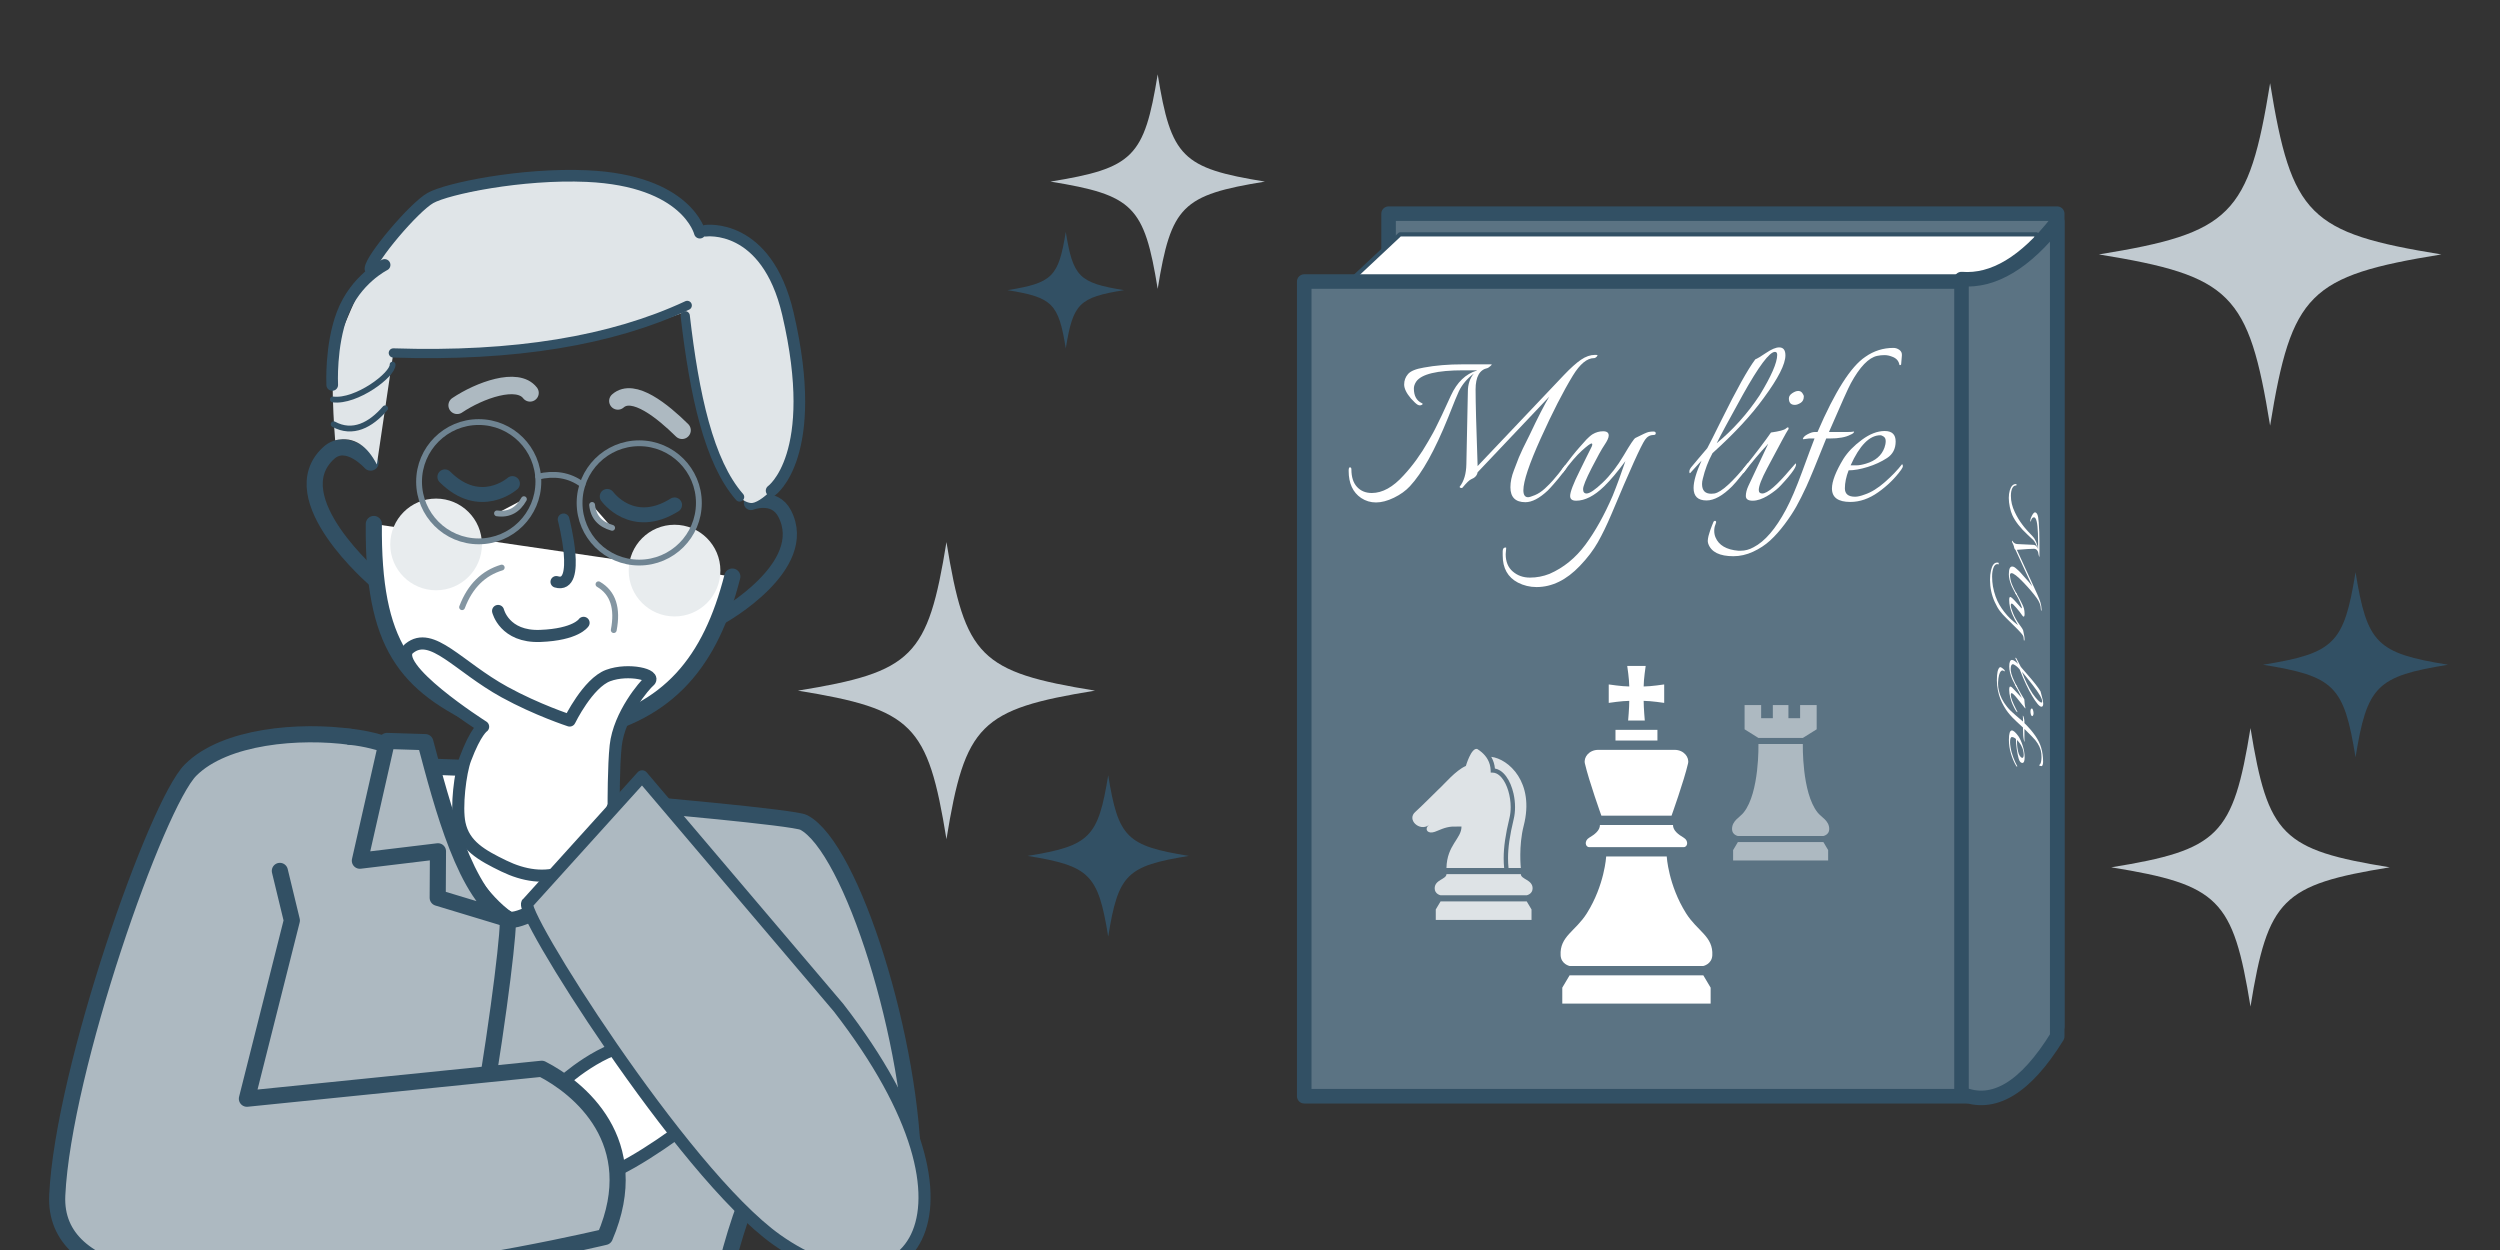 <?xml version="1.0" encoding="UTF-8"?>
<svg id="_レイヤー_1" data-name="レイヤー 1" xmlns="http://www.w3.org/2000/svg" xmlns:xlink="http://www.w3.org/1999/xlink" viewBox="0 0 600 300">
  <rect x="0" y="0" width="600" height="300" fill="#333333" stroke="none"/>
  <defs>
    <style>
      .cls-1 {
        stroke-width: 3.588px;
      }

      .cls-1, .cls-2, .cls-3, .cls-4, .cls-5, .cls-6, .cls-7, .cls-8, .cls-9, .cls-10, .cls-11, .cls-12, .cls-13, .cls-14, .cls-15, .cls-16 {
        stroke-linecap: round;
      }

      .cls-1, .cls-2, .cls-3, .cls-4, .cls-6, .cls-7, .cls-8, .cls-10, .cls-13, .cls-14, .cls-15, .cls-16 {
        stroke-linejoin: round;
      }

      .cls-1, .cls-2, .cls-4, .cls-5, .cls-7, .cls-8, .cls-9, .cls-10, .cls-11, .cls-13, .cls-14, .cls-15, .cls-16 {
        stroke: #325064;
      }

      .cls-1, .cls-5, .cls-6, .cls-9, .cls-17, .cls-10, .cls-12, .cls-13, .cls-14, .cls-16 {
        fill: none;
      }

      .cls-2, .cls-4 {
        fill: #adb9c1;
      }

      .cls-2, .cls-5, .cls-11 {
        stroke-width: 3.87px;
      }

      .cls-18 {
        fill: #325064;
      }

      .cls-18, .cls-17, .cls-19, .cls-20, .cls-21, .cls-22 {
        stroke-width: 0px;
      }

      .cls-3 {
        stroke: #8496a2;
      }

      .cls-3, .cls-6, .cls-14 {
        stroke-width: 1.397px;
      }

      .cls-3, .cls-7, .cls-8, .cls-11, .cls-19 {
        fill: #fff;
      }

      .cls-4, .cls-8, .cls-13 {
        stroke-width: 2.902px;
      }

      .cls-23 {
        opacity: .5;
      }

      .cls-5, .cls-9, .cls-11, .cls-12 {
        stroke-miterlimit: 10;
      }

      .cls-6 {
        stroke: #6f8492;
      }

      .cls-9 {
        stroke-width: 3.406px;
      }

      .cls-10 {
        stroke-width: 2.793px;
      }

      .cls-24 {
        opacity: .8;
      }

      .cls-12 {
        stroke: #adb9c1;
        stroke-width: 4.19px;
      }

      .cls-20 {
        fill: #e0e5e8;
      }

      .cls-25 {
        clip-path: url(#clippath);
      }

      .cls-21 {
        fill: #e8ecee;
      }

      .cls-22 {
        fill: #c1cad0;
      }

      .cls-15 {
        fill: #5b7383;
        stroke-width: 3.491px;
      }

      .cls-16 {
        stroke-width: 2.217px;
      }
    </style>
    <clipPath id="clippath">
      <polygon class="cls-17" points="253.765 26.14 1.202 26.14 -5 300.499 247.563 300.499 253.765 26.14"/>
    </clipPath>
  </defs>
  <g class="cls-25">
    <rect class="cls-19" x="63.814" y="191.061" width="88.388" height="247.146" transform="translate(155.206 643.926) rotate(-169.21)"/>
    <path class="cls-2" d="m153.76,192.953s36.793,3.23,39.108,4.423c11.523,5.936,26.328,52.98,26.301,84.505-.005,6.553-35.829-3.763-38.872,3.604-14.799,35.839-13.907,91.905-14.084,96.585-.408,10.755,19.1,91.662-3.889,95.16-22.989,3.497-59.566-11.192-59.566-11.192,0,0,69.778-87.687,16.163-115.666-35.347-18.446-19.161-88.252-14.513-116.449,5.161-31.303,37.609-31.683,40.355-34.806,9.64-10.965,8.996-6.164,8.996-6.164Z"/>
    <path class="cls-11" d="m175.759,138.376c-5.191,20.348-15.132,32.671-35.647,36.968-2.383,8.825-1.161,15.63,2.924,20.828l10.491,3.532c-3.96,6.218-28.141,23.177-31.754,20.834-18.587-7.342-36.177-18.114-30.842-37.013l20.13.759c5.135-4.165,5.711-2.074,5.341-11.208-19.055-8.732-26.95-18.125-26.683-47.322"/>
    <path class="cls-3" d="m143.634,140.228c3.554,2.067,4.66,5.813,3.666,10.999"/>
    <path class="cls-3" d="m120.413,136.212c-4.372,1.322-7.588,4.425-9.515,9.515"/>
    <path class="cls-9" d="m180.227,120.722s5.612-2.243,8.093,2.537c6.566,12.654-15.001,24.705-15.001,24.705"/>
    <path class="cls-5" d="m88.951,111.029s-5.639-6.368-10.084-2.288c-11.766,10.797,11.28,30.402,11.28,30.402"/>
    <path class="cls-12" d="m148.287,96.23c3.705-3.292,10.804,2.488,15.408,7.039"/>
    <path class="cls-12" d="m127.207,94.294c-3.023-3.928-12.12-.625-17.495,2.984"/>
    <path class="cls-13" d="m119.541,146.628s1.52,6.325,10.126,5.995c8.606-.33,10.393-3.143,10.393-3.143"/>
    <path class="cls-2" d="m101.338,182.517s-19.977-12.141-34.873-1.436c-14.896,10.706-22.365,26.075-23.172,29.979s2.464,109.376-1.27,119.47c-3.734,10.094-78.504,98.813-58.598,110.834,19.905,12.021,59.32,12.431,59.32,12.431,0,0,17.385-53.765,29.285-113.059.962-4.791,16.159,21.6,26.212-2.175,13.827-32.7,24.834-117.123,23.532-118.023-11.774-8.142-23.619-35.461-20.435-38.022Z"/>
    <path class="cls-1" d="m145.735,119.143s6.01,8.392,16.158,2.041"/>
    <path class="cls-1" d="m122.98,116.065s-7.731,6.839-16.206-1.617"/>
    <circle class="cls-21" cx="161.892" cy="136.944" r="11.003"/>
    <circle class="cls-21" cx="104.663" cy="130.664" r="11.003"/>
    <path class="cls-8" d="m134.738,259.932s10.176-9.48,19.255-9.48,27.003,4.656,24.21,8.38-36.082,30.728-40.738,23.046c-4.656-7.682-2.727-21.946-2.727-21.946Z"/>
    <path class="cls-2" d="m84.319,176.863c-12.415-1.719-30.366-.264-38.571,7.942-8.206,8.206-30.585,71.861-32.008,102.077-1.979,42.018,131.432,9.986,131.432,9.986,9.821-22.91-6.357-35.879-15.155-40.364l-70.761,7.19,10.787-42.783-2.878-11.895"/>
    <path class="cls-3" d="m125.739,119.8c-1.429,2.556-3.521,3.809-6.46,3.405"/>
    <path class="cls-3" d="m146.912,126.679c-2.817-.799-4.52-2.545-4.806-5.497"/>
    <circle class="cls-6" cx="114.891" cy="115.61" r="14.316"/>
    <circle class="cls-6" cx="153.415" cy="120.701" r="14.316"/>
    <path class="cls-6" d="m129.15,114.387c3.779-.874,7.366-.496,10.643,1.921"/>
    <path class="cls-10" d="m135.254,124.63s4.423,16.875-1.746,15.014"/>
    <path class="cls-20" d="m164.934,74.698c-19.345,7.146-42.547,10.766-70.534,10.01l-3.957,26.77c-2.17-4.194-5.324-6.943-10.01-5.82,0,0-1.631-19.64.466-23.744,3.259-6.382,11.756-32.939,26.654-35.034,14.898-2.095,26.188-8.264,44.811-2.211s15.597,11.174,15.597,11.174c0,0,7.216-4.423,15.364,6.984,10.228,14.319,9.183,39.533,7.682,44.462-2.707,8.889-8.876,13.635-10.779,13.435-9.937-1.045-17.981-46.12-15.293-46.025Z"/>
    <path class="cls-16" d="m164.934,73.301c-18.087,8.458-41.484,12.358-70.534,11.407"/>
    <path class="cls-16" d="m164.453,75.794c2.178,18.939,5.698,35.131,13.051,43.483"/>
    <path class="cls-14" d="m94.225,87.501c.138,2.426-8.729,9.079-14.329,8.37"/>
    <path class="cls-14" d="m92.435,97.996c-3.465,4.036-7.79,6.307-12.352,3.822"/>
    <path class="cls-10" d="m167.96,55.842s-3.026-12.512-27.132-13.583c-15.571-.691-33.509,2.991-37.524,5.261s-14.4,14.617-14.4,16.998"/>
    <path class="cls-10" d="m92.305,63.582s-6.984,3.444-10.126,11.698c-2.936,7.714-2.444,17.11-2.444,17.11"/>
    <path class="cls-10" d="m169.357,55.376s14.616-2.036,19.738,19.901c7.963,34.105-3.909,42.485-3.909,42.485"/>
    <path class="cls-8" d="m147.273,193.163s-.027-9.418.494-14.192c.821-7.527,7.028-14.653,8.007-15.44,1.925-1.546-4.931-3.218-9.811-1.409s-9.244,10.804-9.244,10.804c0,0-7.867-2.567-15.616-6.823-11.136-6.117-17.472-14.843-22.862-10.513-5.261,4.227,17.709,18.817,17.709,18.817,0,0-1.76,1.081-4.266,7.72-1.238,3.281-2.237,11.572-1.397,15.538,1.116,5.264,5.323,7.6,10.65,10.184,9.341,4.531,20.75,3.725,26.335-14.689Z"/>
    <path class="cls-4" d="m201.249,241.838l-47.139-55.52-27.454,30.379c-3.196.48,37.067,64.744,59.753,80.835,30.029,21.3,54.472-4.539,14.84-55.694Z"/>
    <path class="cls-2" d="m92.884,177.825l-6.516,28.746,18.743-2.26-.062,11.164,16.723,5.063c-10.033-5.205-15.634-27.199-19.691-42.425l-9.197-.288Z"/>
  </g>
  <path class="cls-22" d="m573.538,208.158c-25.834,4.19-29.23,7.586-33.42,33.42-4.19-25.834-7.586-29.23-33.42-33.42,25.834-4.19,29.23-7.586,33.42-33.42,4.19,25.834,7.586,29.23,33.42,33.42Z"/>
  <path class="cls-22" d="m303.59,43.583c-19.901,3.228-22.518,5.844-25.745,25.745-3.228-19.901-5.844-22.518-25.745-25.745,19.901-3.228,22.518-5.844,25.745-25.745,3.228,19.901,5.844,22.518,25.745,25.745Z"/>
  <path class="cls-22" d="m262.804,165.754c-27.56,4.47-31.184,8.093-35.654,35.654-4.47-27.56-8.093-31.184-35.654-35.654,27.56-4.47,31.184-8.093,35.654-35.654,4.47,27.56,8.093,31.184,35.654,35.654Z"/>
  <path class="cls-22" d="m585.922,61.062c-31.767,5.152-35.943,9.328-41.095,41.095-5.152-31.767-9.328-35.943-41.095-41.095,31.767-5.152,35.943-9.328,41.095-41.095,5.152,31.767,9.328,35.943,41.095,41.095Z"/>
  <path class="cls-18" d="m269.764,69.637c-10.804,1.752-12.225,3.173-13.977,13.977-1.752-10.804-3.173-12.225-13.977-13.977,10.804-1.752,12.225-3.173,13.977-13.977,1.752,10.804,3.173,12.225,13.977,13.977Z"/>
  <path class="cls-18" d="m285.326,205.418c-14.963,2.427-16.93,4.394-19.356,19.356-2.427-14.963-4.394-16.93-19.356-19.356,14.963-2.427,16.93-4.394,19.356-19.356,2.427,14.963,4.394,16.93,19.356,19.356Z"/>
  <path class="cls-18" d="m587.535,159.536c-17.165,2.784-19.422,5.04-22.205,22.205-2.784-17.165-5.04-19.422-22.205-22.205,17.165-2.784,19.422-5.04,22.205-22.205,2.784,17.165,5.04,19.422,22.205,22.205Z"/>
  <g>
    <rect class="cls-15" x="333.258" y="51.283" width="160.471" height="195.135"/>
    <polygon class="cls-7" points="488.763 251.385 328.292 251.385 325.079 66.474 335.984 56.249 488.763 56.249 488.763 251.385"/>
    <rect class="cls-15" x="313.015" y="67.571" width="158.913" height="195.525"/>
    <path class="cls-15" d="m493.729,248.756c-7.656,12.374-15.313,16.958-22.969,13.752V66.982c7.656.609,15.313-3.975,22.969-13.752v195.525Z"/>
    <g>
      <path class="cls-19" d="m366.084,120.527c-2.389,0-3.584-1.195-3.584-3.584,0-1.274.278-2.628.837-4.062.557-1.433.955-2.468,1.194-3.106.438-1.075,1.294-2.867,2.568-5.375,1.99-4.22,3.563-7.287,4.719-9.198l-17.202,18.158c-.119.757-.638,1.314-1.553,1.672-.398.16-1.096.836-2.091,2.031-.04.04-.119.06-.238.06-.12,0-.23-.039-.329-.119-.1-.08-.13-.139-.09-.179,1.035-1.314,1.573-3.125,1.613-5.436l.358-17.381c0-1.752.478-3.205,1.434-4.36-1.594,1.195-2.788,2.608-3.584,4.241-.319.638-1.175,2.728-2.568,6.271-3.187,7.884-6.252,13.4-9.198,16.545-.996,1.075-2.27,1.992-3.822,2.748-1.554.756-2.987,1.135-4.301,1.135-1.314,0-2.509-.358-3.584-1.075-1.991-1.353-2.986-3.524-2.986-6.51,0-.517.079-.796.239-.836.277-.039.418.12.418.478,0,1.832.447,3.236,1.344,4.211.896.976,2.08,1.463,3.554,1.463,2.548,0,5.097-1.413,7.646-4.241,2.15-2.309,4.121-5.037,5.913-8.183.517-.916.896-1.583,1.135-2.0.239-.418.617-1.165,1.135-2.24s.855-1.771,1.016-2.09c1.233-2.667,1.95-4.22,2.15-4.659,1.473-3.186,3.543-5.176,6.212-5.973l.06-.06h-3.285c-6.331,0-10.115.917-11.349,2.748-.358.558-.537,1.096-.537,1.613,0,1.752.636,2.926,1.911,3.524.277.119.269.259-.03.418-.299.16-.618.149-.955-.03-.339-.179-.887-.687-1.643-1.523-1.075-1.274-1.613-2.389-1.613-3.345,0-.956.309-1.792.926-2.508s1.882-1.234,3.793-1.553c2.747-.517,5.873-.776,9.377-.776h6.69c.318-.039.288.1-.09.418-.379.319-.607.478-.687.478-1.912.398-2.867,2.111-2.867,5.137,0,3.026.158,9.04.478,18.038v.358l20.726-21.861c1.593-1.672,2.957-2.897,4.092-3.673s2.26-1.165,3.375-1.165c.397,0,.597.03.597.089,0,.06-.08.189-.238.388-.2.2-.398.299-.598.299-1.673,0-3.365,1.394-5.077,4.181-2.35,3.863-4.918,8.88-7.705,15.051-2.787,6.173-4.181,10.333-4.181,12.483,0,1.115.378,1.672,1.135,1.672.278,0,.826-.169,1.643-.507.815-.338,1.612-.866,2.389-1.583.777-.717,1.424-1.374,1.941-1.971.518-.597.936-1.095,1.255-1.493.318-.397.627-.796.926-1.194.298-.397.467-.617.508-.657.238-.358.397-.388.478-.089.079.298.049.538-.09.717-.14.179-.388.507-.746.985s-.688.896-.986,1.254c-.298.358-.696.827-1.194,1.403-.498.578-.966,1.085-1.403,1.523-1.992,1.872-3.783,2.807-5.376,2.807Z"/>
      <path class="cls-19" d="m386.093,104.52c0,.518-.339,1.275-1.016,2.27-.678.996-1.702,2.837-3.076,5.525-1.373,2.688-2.061,4.381-2.061,5.077,0,.697.278,1.045.836,1.045.757,0,2.051-.875,3.883-2.628,1.831-1.751,3.514-3.932,5.047-6.54,1.532-2.608,2.458-3.992,2.777-4.151,1.712-.875,2.768-1.353,3.166-1.434.397-.079.786-.119,1.165-.119.378,0,.567.14.567.418,0,.279-.18.418-.538.418-.836,0-1.514.379-2.03,1.135-.956,1.354-3.644,7.308-8.063,17.859-1.115,2.628-2.21,4.887-3.285,6.779-1.075,1.891-2.509,3.772-4.301,5.645-3.226,3.384-6.689,5.077-10.393,5.077-1.593,0-3.086-.358-4.479-1.075-2.429-1.275-3.644-3.445-3.644-6.511v-1.015c0-.597.238-.896.717-.896.08,0,.119.039.119.12l-.119,1.493c0,1.792.567,3.175,1.702,4.151,1.135.976,2.509,1.463,4.121,1.463s3.176-.298,4.688-.896c3.384-1.474,6.262-3.813,8.631-7.018,2.369-3.206,4.549-7.118,6.54-11.737.956-2.349,1.972-5.116,3.047-8.302-1.872,2.549-3.584,4.58-5.137,6.092-2.351,2.27-4.58,3.405-6.689,3.405-.956,0-1.434-.378-1.434-1.135,0-.956.776-2.986,2.329-6.092.358-.717.836-1.692,1.434-2.927.598-1.234,1.005-2.05,1.225-2.449.218-.397.328-.687.328-.866s-.06-.269-.179-.269c-.279,0-1.056.578-2.33,1.732-1.274,1.155-2.747,2.867-4.42,5.137-.238.358-.379.349-.418-.03-.04-.378.06-.687.299-.926,1.632-2.189,2.957-3.852,3.972-4.987,1.016-1.135,1.573-1.762,1.673-1.881.099-.12.318-.329.657-.627.338-.299.606-.508.806-.627.797-.478,1.643-.717,2.539-.717.896,0,1.344.339,1.344,1.016Z"/>
      <path class="cls-19" d="m427.006,83.376c.995,0,1.493.637,1.493,1.911,0,2.111-1.732,5.516-5.196,10.214-2.947,4.102-7.048,8.521-12.305,13.26-1.035,1.911-1.812,3.962-2.329,6.152-.119.439-.18.857-.18,1.254,0,1.553.736,2.33,2.21,2.33.239,0,.498-.02.777-.06,1.672-.318,4.339-2.748,8.003-7.287.08.08.12.249.12.508,0,.259-.519,1.036-1.554,2.329-1.035,1.294-1.812,2.201-2.329,2.718-2.27,2.27-4.321,3.405-6.152,3.405-2.07,0-3.105-.995-3.105-2.987,0-1.592.637-3.782,1.911-6.57l-2.509,2.748c-.278.398-.418.358-.418-.12,0-.318.149-.667.448-1.045.299-.378.905-1.105,1.821-2.18.916-1.075,1.593-1.871,2.031-2.389.557-1.035,1.691-3.285,3.404-6.749,3.623-7.326,6.331-12.185,8.123-14.574.438-.159,1.304-.677,2.599-1.553,1.293-.875,2.339-1.314,3.136-1.314Zm-4.719,11.528c2.827-4.619,4.24-7.864,4.24-9.736,0-.478-.179-.717-.537-.717-1.314,0-3.903,3.464-7.765,10.393-3.266,5.894-5.337,9.736-6.212,11.528,3.942-3.265,7.366-7.087,10.273-11.468Z"/>
      <path class="cls-19" d="m424.287,118.944c-1.334.817-2.549,1.225-3.644,1.225-1.096,0-1.643-.378-1.643-1.135,0-.717.199-1.513.598-2.389.278-.637,1.871-4.021,4.778-10.154-2.111,2.27-4.022,4.539-5.734,6.809-.278.398-.418.358-.418-.12,0-.318.099-.597.299-.836,2.827-3.503,4.997-6.351,6.511-8.541,1.99-.278,3.185-.597,3.583-.956s.617-.378.657-.06c0,.16-.09.349-.269.568-.179.219-1.802,3.216-4.868,8.989-1.354,2.549-2.03,4.301-2.03,5.256,0,.558.278.836.836.836,1.233,0,3.464-1.912,6.689-5.734l1.314-1.493c.478.478-.697,2.23-3.524,5.256-.757.836-1.802,1.663-3.136,2.479Zm6.48-21.771c-.955,0-1.434-.517-1.434-1.553,0-.478.27-.896.807-1.254.538-.358,1.016-.538,1.434-.538s.747.17.985.508c.239.338.358.607.358.806,0,.717-.26,1.235-.776,1.553-.518.319-.977.478-1.374.478Z"/>
      <path class="cls-19" d="m454.061,85.586c-.597-.239-1.194-.358-1.791-.358-.598,0-1.176.06-1.732.179-2.071.438-4.182,2.628-6.331,6.57-.559.996-2.311,4.897-5.257,11.707h4.301c.796,0,1.374-.039,1.732-.119,0,.279-.299.538-.896.776-1.115.597-2.768.896-4.957.896h-.836c-2.351,5.894-3.942,9.746-4.778,11.558-.837,1.812-1.634,3.394-2.39,4.748-.757,1.354-1.702,2.787-2.837,4.301-1.135,1.513-2.289,2.807-3.465,3.882-1.174,1.075-2.538,1.971-4.091,2.688-1.553.716-3.126,1.075-4.719,1.075-3.305,0-5.315-.996-6.032-2.986-.08-.279-.12-.508-.12-.687s.021-.379.06-.597c.041-.219.081-.418.12-.597.04-.179.119-.448.238-.806.12-.358.2-.608.239-.747.04-.14.149-.428.328-.866.18-.439.299-.737.358-.896.061-.16.16-.259.299-.299.141-.04.249,0,.329.12s.029.388-.149.806c-.18.418-.269.905-.269,1.463,0,.557.1,1.075.298,1.553.797,1.911,2.628,2.986,5.495,3.225h.538c1.075,0,2.11-.279,3.105-.836,2.708-1.395,5.297-4.4,7.765-9.019,1.195-2.23,2.509-5.306,3.942-9.228,1.434-3.922,2.409-6.541,2.927-7.854h-1.374c-.04,0-.478.06-1.313.179l-.12-.06c.08-.397.458-.776,1.135-1.135s1.234-.538,1.673-.538h.717c4.181-9.715,8.004-15.728,11.468-18.038,2.031-1.433,4.28-2.15,6.749-2.15.518,0,.995.159,1.434.478.438.319.637.757.598,1.314l-.18,2.15c0,.08-.06.14-.179.179-.119.04-.2.021-.239-.06-.159-.956-.757-1.613-1.792-1.971Z"/>
      <path class="cls-19" d="m443.668,112.882c-.598,1.553-.896,2.997-.896,4.331,0,1.334.815,2.001,2.449,2.001.597,0,1.374-.179,2.329-.538,1.553-.517,3.166-1.513,4.838-2.986,1.673-1.473,3.047-2.906,4.122-4.301.119.12.179.279.179.478,0,.2-.14.498-.418.896-1.474,2.031-3.306,3.822-5.495,5.375-2.19,1.553-4.42,2.33-6.689,2.33-2.947,0-4.42-1.075-4.42-3.226,0-1.711.915-4.081,2.747-7.108,1.035-1.632,2.509-3.155,4.42-4.569,1.911-1.413,3.742-2.121,5.495-2.121,1.752,0,2.628.836,2.628,2.509,0,1.752-.687,3.076-2.061,3.972s-2.927,1.613-4.658,2.15c-1.732.538-3.256.806-4.569.806Zm.478-1.194h1.344c.657,0,1.443-.139,2.359-.418,2.27-.677,3.742-1.951,4.42-3.823.199-.557.299-1.084.299-1.583,0-.498-.16-.855-.478-1.075-.319-.218-.598-.328-.837-.328-2.589.04-4.957,2.449-7.107,7.227Z"/>
    </g>
    <g>
      <path class="cls-19" d="m482.125,137.794c0-1.218.265-1.827.795-1.827.283,0,.584.142.902.426.317.284.548.487.688.609.239.223.637.659,1.193,1.31.937,1.015,1.617,1.816,2.042,2.405l-4.03-8.77c-.168-.061-.292-.325-.371-.792-.035-.203-.186-.559-.451-1.066-.009-.021-.013-.061-.013-.122s.009-.117.026-.167c.018-.051.03-.066.04-.046.291.528.693.802,1.206.822l3.857.183c.39,0,.712.244.968.731-.265-.812-.578-1.421-.94-1.827-.142-.163-.605-.599-1.393-1.309-1.75-1.625-2.974-3.188-3.672-4.689-.239-.508-.442-1.157-.61-1.949-.168-.792-.252-1.522-.252-2.192s.08-1.279.239-1.827c.3-1.015.782-1.522,1.444-1.522.115,0,.177.041.186.122.009.142-.026.213-.105.213-.407,0-.719.229-.935.685-.217.457-.325,1.061-.325,1.812,0,1.299.313,2.598.941,3.898.513,1.096,1.118,2.101,1.816,3.015.203.263.352.457.444.578.093.122.258.315.497.579.238.264.393.437.464.518.592.629.937.994,1.034,1.096.707.75,1.148,1.807,1.325,3.167l.014.031v-1.675c0-3.228-.203-5.157-.61-5.786-.123-.183-.243-.274-.357-.274-.389,0-.649.325-.782.975-.026.142-.058.137-.093-.015s-.033-.315.007-.487c.039-.173.152-.452.338-.837.282-.548.53-.822.742-.822s.397.157.557.472c.159.314.274.959.345,1.934.115,1.401.173,2.994.173,4.781v3.411c.009.162-.022.147-.093-.046-.071-.193-.106-.31-.106-.35-.088-.975-.469-1.461-1.14-1.461-.672,0-2.007.081-4.004.244h-.08l4.853,10.566c.371.812.643,1.507.815,2.086.172.579.259,1.152.259,1.72,0,.203-.007.305-.021.305-.013,0-.042-.041-.086-.122-.044-.102-.066-.203-.066-.304,0-.853-.31-1.716-.928-2.588-.857-1.198-1.971-2.507-3.341-3.928-1.37-1.421-2.294-2.132-2.771-2.132-.247,0-.371.193-.371.579,0,.142.038.421.113.837s.192.822.351,1.218c.159.396.306.726.438.99.133.264.243.477.332.639.088.163.177.32.265.472.089.152.138.238.146.259.079.122.086.203.02.244-.066.041-.119.025-.159-.046s-.112-.198-.219-.38c-.105-.183-.198-.35-.278-.502-.079-.152-.184-.355-.312-.609-.128-.254-.241-.493-.338-.716-.416-1.015-.623-1.929-.623-2.741Z"/>
      <path class="cls-19" d="m485.678,147.995c-.115,0-.283-.172-.504-.518s-.63-.868-1.227-1.568c-.596-.7-.972-1.05-1.126-1.05-.155,0-.232.142-.232.426,0,.385.194,1.045.583,1.979.389.933.873,1.791,1.452,2.573.579.781.886,1.253.921,1.416.194.873.301,1.411.318,1.614.018.203.026.4.026.594,0,.192-.031.289-.093.289s-.093-.091-.093-.274c0-.426-.084-.772-.252-1.036-.3-.487-1.622-1.857-3.964-4.111-.583-.568-1.085-1.126-1.505-1.675-.419-.548-.837-1.279-1.253-2.192-.751-1.644-1.126-3.411-1.126-5.298,0-.812.079-1.573.238-2.284.283-1.238.765-1.858,1.445-1.858h.225c.133,0,.199.122.199.366,0,.041-.009.061-.026.061l-.332-.061c-.397,0-.704.289-.921.868s-.325,1.279-.325,2.101.066,1.619.199,2.391c.327,1.725.847,3.192,1.558,4.4.712,1.208,1.58,2.319,2.605,3.334.521.487,1.136,1.005,1.843,1.553-.565-.955-1.017-1.827-1.353-2.619-.504-1.198-.756-2.334-.756-3.41,0-.487.084-.731.252-.731.212,0,.663.396,1.353,1.188.159.183.376.426.649.731.274.305.455.512.544.624.088.111.152.167.192.167.039,0,.06-.03.06-.091,0-.142-.129-.538-.385-1.188-.257-.65-.637-1.401-1.141-2.253-.079-.122-.077-.193.007-.213.084-.021.152.03.206.152.485.833.854,1.507,1.106,2.025.252.518.392.802.418.853.026.05.073.162.139.335.066.172.113.309.14.411.106.406.159.837.159,1.294,0,.457-.075.685-.226.685Z"/>
      <path class="cls-19" d="m490.371,168.854c0,.507-.142.761-.425.761-.468,0-1.224-.883-2.267-2.649-.91-1.502-1.892-3.593-2.943-6.273-.424-.528-.879-.924-1.365-1.188-.098-.061-.19-.091-.278-.091-.345,0-.518.375-.518,1.127,0,.122.005.253.014.396.07.853.609,2.212,1.617,4.081-.018.041-.055.061-.112.061s-.23-.264-.518-.792-.488-.924-.603-1.188c-.504-1.157-.756-2.203-.756-3.136,0-1.056.221-1.583.663-1.583.354,0,.839.324,1.458.974l-.61-1.279c-.088-.142-.079-.213.027-.213.07,0,.147.076.231.228.084.152.245.462.484.929.238.467.415.812.53,1.036.229.284.729.862,1.498,1.736,1.626,1.847,2.704,3.228,3.234,4.141.035.223.15.665.345,1.325.194.659.292,1.192.292,1.599Zm-2.559-2.406c1.025,1.441,1.745,2.162,2.161,2.162.105,0,.159-.091.159-.274,0-.67-.77-1.99-2.308-3.959-1.308-1.665-2.16-2.72-2.559-3.167.725,2.01,1.573,3.755,2.546,5.237Z"/>
      <path class="cls-19" d="m482.477,167.468c-.182-.681-.272-1.3-.272-1.858,0-.559.084-.837.252-.837.159,0,.336.102.53.305.142.142.893.954,2.254,2.436-.504-1.076-1.008-2.051-1.512-2.923-.088-.142-.079-.213.027-.213.07,0,.132.05.186.152.777,1.441,1.409,2.548,1.896,3.319.062,1.015.133,1.624.212,1.827.08.203.084.314.014.335-.035,0-.078-.046-.126-.137-.049-.091-.714-.918-1.995-2.481-.566-.69-.955-1.036-1.167-1.036-.124,0-.186.142-.186.426,0,.629.424,1.766,1.272,3.411l.332.67c-.106.244-.495-.355-1.167-1.796-.186-.386-.369-.919-.55-1.599Zm4.832,3.304c0-.487.114-.731.345-.731.105,0,.199.137.278.411s.119.518.119.731c0,.213-.037.38-.112.502-.075.122-.135.183-.18.183-.158,0-.273-.132-.344-.396-.071-.264-.106-.498-.106-.7Z"/>
      <path class="cls-19" d="m489.881,182.647c.053-.305.079-.609.079-.914s-.014-.599-.04-.883c-.097-1.056-.583-2.132-1.458-3.228-.221-.285-1.087-1.178-2.599-2.68v2.192c0,.406.009.701.026.883-.062,0-.119-.152-.172-.457-.133-.568-.199-1.411-.199-2.527v-.426c-1.308-1.198-2.163-2.01-2.565-2.436s-.753-.833-1.054-1.218-.618-.868-.954-1.446-.623-1.167-.862-1.766c-.238-.599-.438-1.294-.597-2.086-.159-.792-.238-1.593-.238-2.406,0-1.685.221-2.71.663-3.075.062-.041.112-.061.152-.061s.084.01.133.03c.048.021.093.041.132.061.04.021.1.061.18.122.079.061.135.102.165.122.031.021.096.076.192.167.098.091.164.152.199.183s.058.082.066.152c.009.071,0,.127-.027.167-.026.041-.086.015-.179-.076s-.201-.137-.324-.137c-.124,0-.239.051-.345.152-.425.406-.663,1.34-.716,2.802v.274c0,.548.062,1.076.186,1.583.31,1.381.977,2.7,2.002,3.958.495.609,1.177,1.279,2.048,2.01.87.731,1.452,1.228,1.743,1.492v-.7c0-.021-.013-.244-.04-.67l.014-.061c.088.041.173.233.252.579.079.345.119.629.119.853v.365c2.156,2.132,3.491,4.081,4.004,5.847.318,1.035.478,2.182.478,3.441,0,.264-.036.507-.106.731-.07.223-.168.324-.292.305l-.477-.092c-.018,0-.031-.03-.04-.091-.009-.061-.005-.102.014-.122.212-.082.357-.386.438-.914Z"/>
      <path class="cls-19" d="m483.822,177.349c-.345-.305-.666-.457-.962-.457s-.444.416-.444,1.249c0,.305.04.7.12,1.188.114.792.336,1.614.662,2.467.327.853.646,1.553.955,2.101-.026.061-.062.091-.106.091s-.11-.071-.198-.213c-.451-.751-.849-1.685-1.193-2.801-.345-1.117-.518-2.253-.518-3.411,0-1.502.239-2.253.716-2.253.381,0,.906.467,1.578,1.401.362.528.7,1.279,1.015,2.253.313.974.47,1.908.47,2.801,0,.893-.186,1.34-.557,1.34-.389,0-.683-.35-.881-1.05-.199-.701-.358-1.492-.478-2.375-.119-.883-.179-1.659-.179-2.329Zm.265.243v.686c0,.335.031.735.093,1.203.15,1.157.433,1.908.849,2.253.124.101.24.152.352.152.11,0,.189-.082.238-.244.049-.163.073-.305.073-.426-.009-1.32-.544-2.527-1.604-3.624Z"/>
    </g>
    <g>
      <path class="cls-19" d="m390.75,172.927h4s-.273-3.006-.273-4.721c1.712,0,4.928.489,4.928.489v-4.431s-3.216.49-4.928.49c0-1.714.487-4.928.487-4.928h-4.43s.49,3.214.49,4.928c-1.715,0-4.928-.489-4.928-.489v4.431s3.213-.49,4.928-.49c0,1.715-.275,4.721-.275,4.721Z"/>
      <path class="cls-19" d="m384.333,195.763h16.837s2.971-8.275,3.962-12.539c.339-1.463-.991-3.26-3.221-3.26h-18.321c-2.23,0-3.56,1.796-3.218,3.26.988,4.264,3.961,12.539,3.961,12.539Z"/>
      <path class="cls-19" d="m404.663,219.2c-4.278-6.807-4.647-13.648-4.647-13.648h-14.533s-.369,6.841-4.644,13.648c-2.714,4.315-6.549,5.514-6.29,10.091.118,2.12,2.155,2.548,2.155,2.548h32.091s2.04-.428,2.158-2.548c.256-4.577-3.579-5.776-6.29-10.091Z"/>
      <path class="cls-19" d="m401.519,198.001h-17.536c0,1.328-1.28,2.278-2.558,3.037-1.28.76-.961,2.278,0,2.278h22.651c.958,0,1.277-1.518,0-2.278-1.28-.759-2.558-1.708-2.558-3.037Z"/>
      <rect class="cls-19" x="387.716" y="175.164" width="10.067" height="2.562"/>
      <polygon class="cls-19" points="376.704 234.077 374.948 237.037 374.948 240.872 410.554 240.872 410.554 237.037 408.795 234.077 376.704 234.077"/>
    </g>
    <g class="cls-23">
      <path class="cls-19" d="m417.092,200.642h20.521s1.403-.277,1.403-1.657c0-2.071-1.904-2.826-2.807-4.004-3.809-4.78-3.531-16.419-3.531-16.419h-10.652s.278,11.639-3.533,16.419c-.9,1.178-2.805,1.933-2.805,4.004-0,1.38,1.403,1.657,1.403,1.657Z"/>
      <polygon class="cls-19" points="432.678 177.109 436.002 175.03 436.002 169.211 432.028 169.211 432.028 172.37 429.222 172.37 429.222 169.211 425.481 169.211 425.481 172.37 422.676 172.37 422.676 169.211 418.701 169.211 418.701 175.03 422.026 177.109 432.678 177.109"/>
      <polygon class="cls-19" points="417.092 202.097 415.948 204.022 415.948 206.516 438.756 206.516 438.756 204.022 437.613 202.097 417.092 202.097"/>
    </g>
    <g class="cls-24">
      <path class="cls-19" d="m348.547,198.381c.545-.039,1.511.03,2.211-.008.025,2.901-3.488,4.399-3.607,9.953h13.846c-.076-.757-.117-1.535-.115-2.349,0-2.63.418-5.642,1.394-9.674.195-.804.288-1.683.288-2.581,0-1.328-.206-2.696-.577-3.926-.368-1.229-.905-2.318-1.54-3.088-.422-.515-.882-.885-1.352-1.087-.27-.115-.543-.18-.828-.188l-.496-.015-.011-.496c-.025-1.022-.29-1.872-.68-2.59-.39-.717-.907-1.299-1.432-1.76-.388-.34-.777-.611-1.118-.819-.011-.003-.02-.005-.031-.007-1.414-.315-2.691,4.083-2.691,4.083-2.512,1.098-5.183,4.396-6.596,5.652,0,0-4.737,4.699-5.495,5.339-2.234,1.884.986,4.829,3.21,3.211l-.348.349c-.559.838.173,1.815,1.778,1.257,1.042-.363,2.346-1.125,4.189-1.257Z"/>
      <path class="cls-19" d="m345.738,214.867h20.675s1.414-.278,1.414-1.67c0-2.086-2.826-2.153-2.826-3.405h-17.849c0,1.251-2.828,1.319-2.828,3.405,0,1.392,1.414,1.67,1.414,1.67Z"/>
      <polygon class="cls-19" points="345.738 216.332 344.586 218.272 344.586 220.784 367.565 220.784 367.565 218.272 366.413 216.332 345.738 216.332"/>
      <path class="cls-19" d="m358.781,184.44c.454.083.885.262,1.279.514.53.34.997.807,1.408,1.361.819,1.109,1.419,2.57,1.778,4.151.238,1.055.366,2.163.366,3.257,0,.97-.101,1.928-.317,2.827-.965,3.984-1.367,6.911-1.367,9.428,0,.818.043,1.593.123,2.349h2.95s-.568-5.275.685-10.144c2.698-10.469-3.695-16.065-7.797-16.544.029.051.059.102.088.154.413.747.716,1.63.804,2.647Z"/>
    </g>
  </g>
</svg>